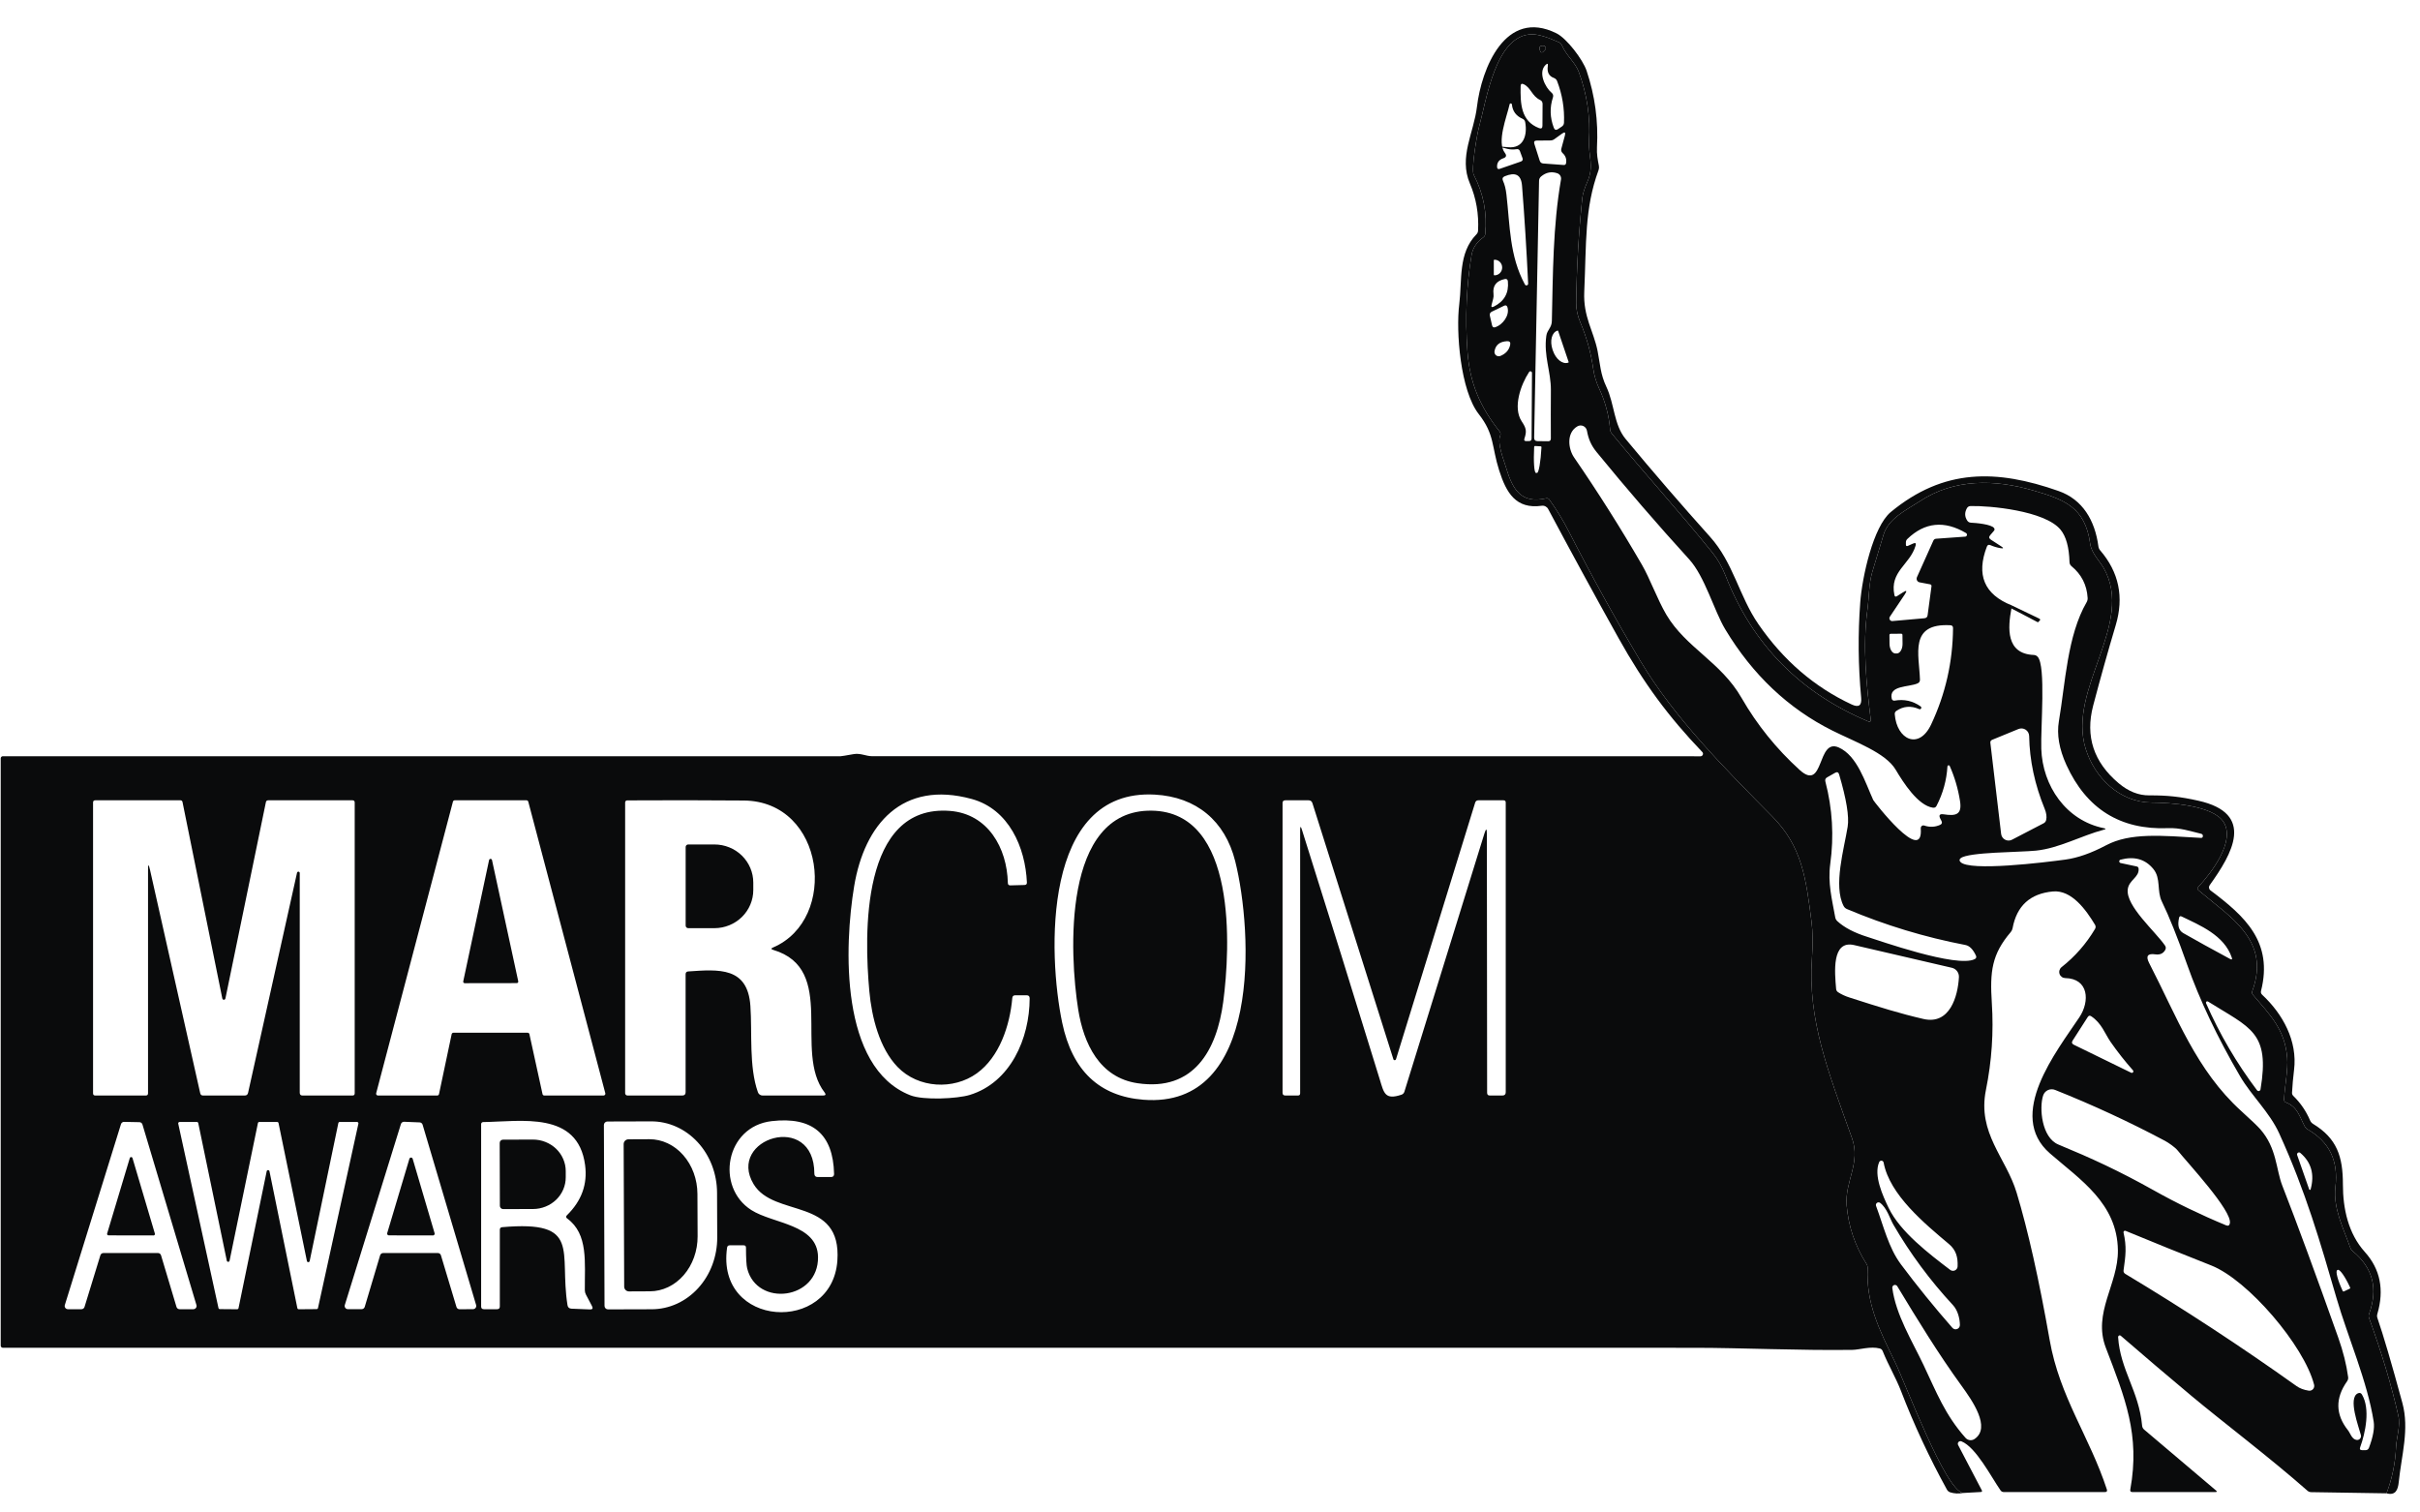 <?xml version="1.0" encoding="UTF-8"?> <svg xmlns="http://www.w3.org/2000/svg" width="152" height="95" viewBox="0 0 152 95" fill="none"><path d="M149.897 93.797C150.251 92.864 150.451 91.893 150.497 90.886C150.522 90.294 150.784 89.563 150.643 88.94C150.223 87.066 149.609 85.013 148.801 82.783C148.77 82.698 148.77 82.614 148.801 82.531C149.381 80.939 149.04 79.625 147.779 78.59C147.705 78.529 147.653 78.454 147.622 78.366C147.182 77.134 146.531 75.872 146.688 74.552C146.885 72.919 146.305 71.716 144.948 70.941C144.867 70.894 144.804 70.83 144.76 70.747C144.434 70.135 144.307 69.524 143.595 69.252C143.497 69.216 143.452 69.144 143.459 69.039C143.512 68.195 143.722 67.16 143.658 66.427C143.512 64.656 142.597 63.764 141.512 62.489C141.449 62.417 141.435 62.337 141.468 62.248C142.631 59.046 140.09 57.621 138.087 55.919C138.008 55.852 138.004 55.781 138.076 55.706C138.902 54.82 140.413 52.847 139.67 51.643C139.004 50.566 136.261 50.417 135.14 50.409C133.132 50.395 131.566 48.845 131.003 47.041C129.82 43.255 134.132 39.178 132.124 35.663C131.9 35.273 131.362 34.739 131.284 34.152C130.969 31.836 129.624 31.366 127.713 30.809C125.288 30.104 122.755 30.051 120.568 31.493C119.742 32.038 118.629 32.544 118.308 33.577C118.067 34.357 117.831 35.139 117.599 35.924C117.369 36.707 117.402 37.49 117.292 38.306C116.98 40.57 117.226 42.97 117.505 45.233C117.507 45.249 117.505 45.265 117.499 45.279C117.493 45.294 117.484 45.306 117.471 45.316C117.459 45.325 117.444 45.331 117.429 45.334C117.413 45.336 117.398 45.334 117.383 45.328C113.076 43.529 110.08 40.483 108.396 36.192C108.173 35.626 107.901 35.142 107.581 34.742C105.526 32.182 103.267 29.71 101.231 27.223C101.172 27.151 101.139 27.068 101.132 26.974C101.054 26.084 100.83 25.239 100.458 24.439C100.261 24.016 100.133 23.595 100.074 23.177C99.93 22.167 99.659 21.193 99.262 20.254C99.083 19.833 98.996 19.427 99.002 19.036C99.026 16.832 99.154 14.628 99.386 12.425C99.412 12.176 99.521 11.83 99.715 11.387C100.134 10.421 99.756 9.749 99.808 8.849C99.897 7.366 99.683 5.926 99.168 4.529C98.939 3.904 98.394 3.522 98.102 2.844C98.065 2.759 98.004 2.697 97.919 2.658C97.19 2.326 96.63 2.159 96.24 2.157C93.925 2.146 93.354 6.356 92.901 7.961C92.774 8.415 92.39 10.645 92.564 10.977C93.175 12.142 93.416 13.382 93.287 14.7C93.278 14.79 93.238 14.86 93.166 14.91C92.75 15.203 92.504 15.574 92.428 16.023C92.106 17.938 92.02 19.946 92.169 22.047C92.315 24.084 92.975 25.568 94.191 27.101C94.253 27.178 94.266 27.263 94.229 27.355C94.022 27.873 94.461 28.9 94.621 29.442C95.025 30.801 95.588 31.648 97.105 31.302C97.195 31.282 97.267 31.309 97.32 31.385C97.78 32.027 98.191 32.701 98.552 33.408C99.964 36.166 101.463 38.877 103.048 41.539C105.167 45.098 108.409 48.341 111.312 51.278C113.188 53.173 113.433 55.147 113.784 57.914C113.863 58.543 113.872 59.304 113.809 60.197C113.541 64.058 114.812 67.263 116.323 71.486C116.886 73.055 115.867 74.198 115.988 75.701C116.097 77.022 116.513 78.252 117.237 79.392C117.286 79.472 117.309 79.558 117.306 79.653C117.201 81.853 118.032 83.516 119.038 85.578C119.684 86.901 122.181 93.606 123.299 93.775C123.019 93.829 122.751 93.815 122.493 93.734C122.403 93.704 122.335 93.648 122.288 93.565C121.182 91.558 120.218 89.488 119.397 87.357C119.082 86.541 118.596 85.727 118.253 84.867C118.218 84.776 118.155 84.72 118.063 84.698C117.477 84.546 116.795 84.781 116.347 84.786C113.044 84.833 109.332 84.656 106.443 84.656C71.03 84.653 35.608 84.652 0.177 84.653C0.16 84.653 0.143 84.65 0.127 84.643C0.111 84.637 0.096 84.627 0.084 84.615C0.071 84.602 0.062 84.588 0.055 84.572C0.048 84.555 0.045 84.538 0.045 84.521V47.633C0.045 47.598 0.059 47.564 0.083 47.539C0.107 47.514 0.14 47.5 0.175 47.5C17.706 47.5 35.245 47.5 52.791 47.5C52.846 47.5 53.12 47.456 53.614 47.367C54.048 47.29 54.393 47.497 54.766 47.497C72.109 47.495 89.457 47.497 106.81 47.503C106.841 47.502 106.871 47.493 106.896 47.476C106.921 47.459 106.941 47.435 106.953 47.407C106.965 47.379 106.969 47.348 106.964 47.318C106.958 47.287 106.944 47.259 106.923 47.237C104.813 45.037 103.236 42.906 101.656 40.072C100.159 37.388 98.687 34.687 97.24 31.972C97.202 31.9 97.142 31.842 97.07 31.806C96.998 31.769 96.917 31.756 96.837 31.767C95.215 31.994 94.61 30.953 94.163 29.55C93.685 28.053 93.884 27.289 92.881 26.01C91.719 24.524 91.442 20.808 91.655 19.117C91.846 17.575 91.575 15.906 92.732 14.722C92.799 14.655 92.834 14.575 92.837 14.481C92.891 13.439 92.719 12.453 92.323 11.523C91.614 9.859 92.575 8.343 92.768 6.702C93.05 4.335 94.539 0.489 97.765 2.094C98.403 2.412 99.413 3.729 99.654 4.443C100.179 6.004 100.396 7.608 100.306 9.253C100.284 9.674 100.35 10.023 100.427 10.418C100.444 10.509 100.436 10.598 100.405 10.687C99.519 13.092 99.645 15.245 99.507 18.322C99.436 19.908 100.087 20.769 100.344 22.042C100.507 22.864 100.518 23.5 100.897 24.297C101.41 25.385 101.358 26.672 102.104 27.571C103.831 29.652 105.598 31.7 107.404 33.712C108.882 35.356 109.221 37.426 110.442 39.2C112.011 41.477 113.967 43.16 116.309 44.251C116.747 44.454 116.944 44.315 116.9 43.833C116.712 41.815 116.693 39.816 116.842 37.836C116.963 36.225 117.657 33.073 118.761 32.16C122.092 29.412 125.407 29.473 129.298 30.84C130.812 31.371 131.585 32.691 131.801 34.321C131.814 34.415 131.851 34.497 131.911 34.568C133.09 35.937 133.416 37.503 132.889 39.267C132.39 40.94 131.918 42.625 131.472 44.32C130.966 46.246 131.5 47.872 133.074 49.196C133.685 49.709 134.325 49.963 134.994 49.958C136.143 49.952 136.96 50.043 138.065 50.29C141.7 51.095 140.192 53.644 138.791 55.598C138.755 55.648 138.739 55.71 138.749 55.772C138.758 55.833 138.791 55.889 138.841 55.927C141.012 57.554 142.788 59.173 142.015 62.24C141.991 62.332 142.014 62.411 142.084 62.478C143.387 63.693 144.315 65.386 144.089 67.202C144.03 67.68 143.988 68.156 143.962 68.63C143.958 68.711 143.986 68.78 144.045 68.837C144.496 69.276 144.847 69.789 145.097 70.376C145.138 70.468 145.2 70.54 145.285 70.592C146.782 71.502 147.158 72.64 147.158 74.394C147.158 75.916 147.492 77.477 148.536 78.637C149.504 79.713 149.766 81.011 149.32 82.531C149.294 82.618 149.296 82.703 149.326 82.788C149.698 83.868 150.22 85.643 150.892 88.116C151.345 89.779 150.834 91.417 150.665 93.092C150.616 93.576 150.464 93.95 149.897 93.797ZM59.674 50.934C62.055 51.123 63.253 53.259 63.303 55.459C63.305 55.563 63.357 55.613 63.461 55.611L64.347 55.587C64.454 55.585 64.505 55.53 64.499 55.423C64.402 53.223 63.369 50.824 61.033 50.184C56.68 48.994 54.299 51.765 53.65 55.661C53.028 59.406 52.736 67.049 57.172 68.793C57.997 69.12 60.13 69.012 60.908 68.774C63.466 67.993 64.668 65.234 64.673 62.705C64.673 62.577 64.609 62.514 64.483 62.514H63.77C63.654 62.514 63.591 62.572 63.582 62.688C63.43 64.42 62.773 66.396 61.353 67.418C59.9 68.466 57.685 68.372 56.376 67.016C55.238 65.837 54.752 63.897 54.603 62.256C54.282 58.744 54.048 50.494 59.674 50.934ZM71.818 69.075C79.24 69.659 78.698 58.553 77.583 54.092C76.95 51.565 75.144 50.052 72.531 49.91C65.441 49.523 65.819 59.962 66.717 64.24C67.347 67.246 69.047 68.858 71.818 69.075ZM9.419 54.621L12.576 68.668C12.598 68.763 12.657 68.81 12.753 68.81H15.374C15.486 68.81 15.555 68.754 15.581 68.644L18.655 54.825C18.658 54.803 18.669 54.782 18.687 54.768C18.705 54.753 18.728 54.747 18.751 54.749C18.773 54.752 18.794 54.764 18.808 54.781C18.823 54.799 18.829 54.822 18.827 54.845V68.635C18.827 68.751 18.884 68.81 18.998 68.81H22.141C22.233 68.81 22.279 68.763 22.279 68.671V50.406C22.279 50.314 22.233 50.267 22.141 50.267H16.846C16.765 50.267 16.716 50.307 16.7 50.386L14.159 62.713C14.155 62.736 14.143 62.757 14.125 62.772C14.107 62.788 14.084 62.796 14.061 62.796C14.037 62.796 14.014 62.788 13.996 62.772C13.979 62.757 13.967 62.736 13.963 62.713L11.463 50.373C11.458 50.343 11.443 50.317 11.42 50.297C11.397 50.278 11.368 50.268 11.339 50.267H5.983C5.891 50.267 5.845 50.314 5.845 50.406V68.671C5.845 68.763 5.891 68.81 5.983 68.81H9.16C9.252 68.81 9.298 68.763 9.298 68.671V54.635C9.298 54.262 9.338 54.257 9.419 54.621ZM28.369 64.954C28.375 64.929 28.389 64.907 28.409 64.891C28.429 64.875 28.454 64.866 28.48 64.866H33.142C33.168 64.866 33.193 64.875 33.213 64.891C33.233 64.907 33.247 64.929 33.252 64.954L34.076 68.721C34.081 68.746 34.095 68.769 34.115 68.785C34.135 68.801 34.16 68.81 34.186 68.81H37.912C37.929 68.809 37.946 68.805 37.961 68.797C37.976 68.79 37.989 68.779 38 68.765C38.01 68.751 38.017 68.736 38.021 68.719C38.024 68.702 38.024 68.685 38.02 68.668L33.181 50.353C33.175 50.329 33.16 50.307 33.14 50.291C33.12 50.276 33.096 50.267 33.07 50.267H28.56C28.535 50.267 28.51 50.276 28.49 50.291C28.47 50.307 28.456 50.329 28.449 50.353L23.627 68.668C23.623 68.685 23.622 68.702 23.626 68.719C23.629 68.736 23.636 68.751 23.647 68.765C23.657 68.779 23.67 68.79 23.686 68.797C23.701 68.805 23.718 68.809 23.735 68.81H27.463C27.489 68.81 27.514 68.801 27.534 68.785C27.554 68.769 27.568 68.746 27.574 68.721L28.369 64.954ZM48.557 59.511C52.689 57.745 51.835 50.326 46.717 50.281C44.268 50.261 41.826 50.258 39.39 50.273C39.357 50.273 39.325 50.286 39.302 50.31C39.279 50.334 39.265 50.367 39.265 50.4V68.663C39.265 68.702 39.281 68.739 39.308 68.767C39.336 68.794 39.373 68.81 39.412 68.81H42.856C42.994 68.81 43.063 68.74 43.063 68.602V61.194C43.063 61.083 43.118 61.024 43.229 61.016C45.168 60.883 46.963 60.729 47.132 63.181C47.25 64.883 47.035 66.997 47.604 68.602C47.625 68.663 47.665 68.716 47.717 68.753C47.77 68.79 47.832 68.81 47.897 68.81H51.7C51.86 68.81 51.891 68.746 51.794 68.619C49.805 66.059 52.614 60.87 48.565 59.663C48.421 59.621 48.419 59.57 48.557 59.511ZM81.775 52.119C83.425 57.342 85.056 62.574 86.667 67.813C86.924 68.652 86.987 69.106 88.023 68.76C88.119 68.728 88.181 68.664 88.211 68.566L93.24 52.34C93.34 52.023 93.39 52.03 93.39 52.362L93.406 68.638C93.406 68.752 93.462 68.81 93.575 68.81H94.367C94.505 68.81 94.575 68.74 94.575 68.602V50.406C94.575 50.314 94.528 50.267 94.436 50.267H92.857C92.753 50.267 92.686 50.316 92.655 50.414L87.683 66.529C87.678 66.548 87.668 66.564 87.653 66.576C87.638 66.587 87.619 66.593 87.6 66.593C87.582 66.593 87.563 66.587 87.548 66.576C87.533 66.564 87.522 66.548 87.518 66.529L82.433 50.445C82.394 50.327 82.313 50.267 82.19 50.267H80.731C80.615 50.267 80.557 50.325 80.557 50.439V68.638C80.557 68.752 80.615 68.81 80.731 68.81H81.524C81.616 68.81 81.662 68.763 81.662 68.671V52.138C81.662 51.886 81.7 51.879 81.775 52.119ZM47.192 76.005C48.554 76.874 51.346 76.882 51.38 78.947C51.421 81.651 47.54 82.113 46.93 79.669C46.882 79.475 46.857 79.04 46.855 78.363C46.855 78.267 46.807 78.219 46.712 78.219H45.836C45.737 78.219 45.681 78.268 45.668 78.366C44.944 83.419 52.266 83.812 52.595 79.185C52.879 75.158 48.623 76.517 47.333 74.375C45.621 71.522 51.145 69.756 51.15 73.719C51.152 73.859 51.222 73.93 51.36 73.93H52.194C52.327 73.93 52.391 73.863 52.388 73.73C52.331 71.228 51.026 70.124 48.474 70.418C45.56 70.75 44.925 74.561 47.192 76.005ZM5.116 82.232C5.159 82.232 5.202 82.218 5.236 82.192C5.271 82.166 5.297 82.13 5.309 82.088L6.304 78.847C6.316 78.806 6.342 78.769 6.376 78.743C6.411 78.717 6.454 78.703 6.497 78.703H9.922C9.965 78.703 10.008 78.717 10.042 78.743C10.077 78.769 10.103 78.806 10.115 78.847L11.085 82.088C11.097 82.13 11.123 82.166 11.158 82.192C11.192 82.218 11.235 82.232 11.278 82.232H12.145C12.177 82.232 12.208 82.225 12.236 82.21C12.264 82.196 12.288 82.176 12.307 82.151C12.326 82.125 12.339 82.096 12.344 82.065C12.35 82.034 12.348 82.002 12.339 81.972L8.947 70.628C8.935 70.587 8.91 70.551 8.876 70.525C8.842 70.5 8.801 70.485 8.759 70.484L7.795 70.465C7.752 70.464 7.709 70.477 7.674 70.502C7.638 70.528 7.612 70.564 7.599 70.606L4.072 81.969C4.062 81.999 4.06 82.032 4.065 82.063C4.07 82.094 4.083 82.124 4.102 82.15C4.121 82.175 4.145 82.196 4.174 82.21C4.202 82.225 4.233 82.232 4.265 82.232H5.116ZM14.418 79.191C14.414 79.21 14.402 79.226 14.387 79.239C14.371 79.251 14.352 79.257 14.333 79.257C14.313 79.257 14.294 79.251 14.279 79.239C14.263 79.226 14.252 79.21 14.247 79.191L12.452 70.539C12.447 70.52 12.437 70.502 12.421 70.49C12.405 70.477 12.386 70.47 12.366 70.47H11.284C11.27 70.47 11.257 70.472 11.245 70.478C11.232 70.484 11.222 70.492 11.213 70.502C11.204 70.513 11.198 70.525 11.195 70.538C11.192 70.551 11.192 70.565 11.195 70.578L13.722 82.157C13.727 82.177 13.738 82.194 13.753 82.207C13.769 82.219 13.788 82.226 13.808 82.226L14.896 82.235C14.917 82.234 14.936 82.227 14.952 82.214C14.967 82.201 14.978 82.183 14.982 82.163L16.752 73.561C16.757 73.542 16.768 73.525 16.784 73.513C16.799 73.501 16.818 73.495 16.838 73.495C16.858 73.495 16.877 73.501 16.892 73.513C16.908 73.525 16.919 73.542 16.924 73.561L18.677 82.163C18.681 82.183 18.692 82.201 18.707 82.214C18.723 82.227 18.743 82.234 18.763 82.235L19.887 82.226C19.907 82.226 19.927 82.219 19.942 82.207C19.958 82.194 19.968 82.177 19.973 82.157L22.511 70.578C22.514 70.565 22.514 70.552 22.511 70.539C22.508 70.526 22.502 70.514 22.494 70.504C22.486 70.493 22.475 70.485 22.463 70.479C22.452 70.473 22.439 70.47 22.425 70.47H21.337C21.317 70.47 21.298 70.477 21.282 70.49C21.267 70.502 21.256 70.52 21.252 70.539L19.451 79.204C19.447 79.225 19.436 79.243 19.421 79.257C19.405 79.27 19.384 79.277 19.364 79.277C19.343 79.277 19.323 79.27 19.307 79.257C19.291 79.243 19.28 79.225 19.277 79.204L17.495 70.542C17.491 70.522 17.481 70.504 17.465 70.491C17.45 70.478 17.43 70.47 17.41 70.47H16.285C16.265 70.47 16.245 70.478 16.23 70.491C16.214 70.504 16.204 70.522 16.2 70.542L14.418 79.191ZM23.875 78.847C23.888 78.806 23.913 78.769 23.948 78.743C23.983 78.717 24.025 78.703 24.069 78.703H27.502C27.545 78.703 27.588 78.717 27.622 78.743C27.657 78.769 27.683 78.806 27.695 78.847L28.67 82.091C28.683 82.133 28.709 82.17 28.744 82.196C28.78 82.222 28.823 82.235 28.866 82.235L29.714 82.229C29.746 82.229 29.776 82.221 29.804 82.207C29.832 82.192 29.856 82.172 29.874 82.147C29.893 82.121 29.905 82.092 29.91 82.061C29.916 82.031 29.914 81.999 29.905 81.969L26.544 70.642C26.532 70.601 26.507 70.566 26.474 70.54C26.441 70.514 26.401 70.499 26.358 70.498L25.384 70.459C25.339 70.457 25.295 70.47 25.259 70.495C25.222 70.521 25.195 70.558 25.182 70.6L21.658 81.966C21.648 81.997 21.646 82.029 21.651 82.06C21.656 82.092 21.669 82.121 21.688 82.147C21.706 82.173 21.731 82.193 21.759 82.208C21.788 82.222 21.819 82.229 21.851 82.229H22.715C22.759 82.229 22.801 82.215 22.836 82.189C22.871 82.163 22.896 82.127 22.909 82.085L23.875 78.847ZM31.548 77.079C36.559 76.644 35.109 78.587 35.644 81.975C35.666 82.118 35.75 82.193 35.896 82.199L37.05 82.246C37.216 82.253 37.26 82.183 37.183 82.035L36.802 81.313C36.756 81.226 36.733 81.134 36.733 81.036C36.719 79.298 36.965 77.513 35.625 76.534C35.54 76.473 35.535 76.406 35.608 76.332C36.531 75.428 36.911 74.375 36.749 73.174C36.294 69.764 32.728 70.445 30.341 70.478C30.309 70.479 30.278 70.493 30.255 70.516C30.233 70.539 30.22 70.57 30.22 70.603V82.06C30.22 82.175 30.278 82.232 30.394 82.232H31.22C31.336 82.232 31.394 82.175 31.394 82.06V77.245C31.394 77.142 31.445 77.086 31.548 77.079ZM37.931 70.661L37.97 82.024C37.97 82.053 37.976 82.082 37.987 82.108C37.998 82.135 38.014 82.159 38.034 82.179C38.054 82.199 38.078 82.215 38.105 82.226C38.131 82.237 38.16 82.243 38.188 82.243L40.942 82.235C41.483 82.233 42.019 82.115 42.518 81.888C43.017 81.66 43.471 81.327 43.852 80.908C44.234 80.489 44.536 79.993 44.741 79.446C44.946 78.9 45.051 78.314 45.049 77.724L45.038 74.918C45.034 73.725 44.596 72.583 43.821 71.742C43.045 70.901 41.996 70.431 40.903 70.434L38.15 70.442C38.092 70.442 38.036 70.466 37.995 70.507C37.954 70.547 37.931 70.603 37.931 70.661Z" fill="#0A0B0C"></path><path d="M149.897 93.797L145.169 93.723C145.075 93.723 144.994 93.691 144.926 93.629C142.564 91.545 139.546 89.267 137.634 87.667C136.15 86.426 134.673 85.169 133.204 83.898C133.189 83.885 133.171 83.877 133.152 83.874C133.133 83.872 133.113 83.875 133.095 83.884C133.078 83.893 133.063 83.907 133.053 83.924C133.043 83.941 133.038 83.961 133.038 83.981C133.174 86.062 134.345 87.357 134.546 89.549C134.556 89.649 134.599 89.731 134.676 89.796L139.187 93.617C139.264 93.684 139.252 93.717 139.151 93.717H133.933C133.828 93.717 133.785 93.665 133.803 93.562C134.43 90.111 133.469 87.797 132.268 84.656C131.425 82.456 133.052 80.666 133.025 78.532C132.989 75.582 130.652 74.093 128.757 72.446C125.981 70.036 129.177 66.037 130.605 63.895C131.276 62.89 131.193 61.462 129.716 61.434C129.637 61.432 129.56 61.406 129.497 61.359C129.433 61.312 129.385 61.247 129.36 61.172C129.335 61.097 129.334 61.016 129.357 60.94C129.379 60.864 129.424 60.797 129.486 60.748C130.335 60.078 131.035 59.279 131.586 58.351C131.639 58.263 131.639 58.173 131.586 58.083C131.025 57.15 130.119 55.886 128.942 55.993C127.515 56.124 126.671 56.894 126.41 58.301C126.393 58.392 126.355 58.472 126.296 58.542C125.103 59.94 124.979 61.019 125.106 62.992C125.226 64.825 125.102 66.647 124.736 68.461C124.186 71.176 126.001 72.712 126.664 74.912C127.376 77.27 128.069 80.358 128.741 84.177C129.368 87.75 131.243 90.23 132.331 93.551C132.368 93.662 132.328 93.717 132.21 93.717H125.86C125.773 93.717 125.705 93.682 125.655 93.612C125.07 92.776 124.114 90.9 123.2 90.532C123.168 90.518 123.133 90.515 123.1 90.523C123.066 90.53 123.036 90.548 123.013 90.573C122.99 90.599 122.975 90.631 122.971 90.665C122.967 90.699 122.974 90.734 122.99 90.764L124.473 93.598C124.512 93.67 124.491 93.709 124.41 93.714L123.299 93.775C122.181 93.606 119.684 86.901 119.038 85.578C118.032 83.516 117.201 81.853 117.306 79.653C117.309 79.558 117.286 79.472 117.237 79.392C116.513 78.252 116.097 77.022 115.988 75.701C115.867 74.198 116.886 73.055 116.323 71.486C114.812 67.263 113.541 64.058 113.809 60.197C113.872 59.304 113.863 58.543 113.784 57.914C113.433 55.147 113.188 53.173 111.312 51.278C108.409 48.341 105.167 45.098 103.048 41.539C101.463 38.877 99.964 36.166 98.552 33.408C98.191 32.701 97.78 32.027 97.32 31.385C97.267 31.309 97.195 31.282 97.105 31.302C95.588 31.648 95.025 30.801 94.621 29.442C94.461 28.9 94.022 27.873 94.229 27.355C94.266 27.263 94.253 27.178 94.191 27.101C92.975 25.568 92.315 24.084 92.169 22.047C92.02 19.946 92.106 17.938 92.428 16.023C92.504 15.574 92.75 15.203 93.166 14.91C93.238 14.86 93.278 14.79 93.287 14.7C93.416 13.382 93.175 12.142 92.564 10.977C92.39 10.645 92.774 8.415 92.901 7.961C93.354 6.356 93.925 2.146 96.24 2.157C96.63 2.159 97.19 2.326 97.919 2.658C98.004 2.697 98.065 2.759 98.102 2.844C98.394 3.522 98.939 3.904 99.168 4.529C99.683 5.926 99.897 7.366 99.808 8.849C99.756 9.749 100.134 10.421 99.715 11.387C99.521 11.83 99.412 12.176 99.386 12.425C99.154 14.628 99.026 16.832 99.002 19.036C98.996 19.427 99.083 19.833 99.262 20.254C99.659 21.193 99.93 22.167 100.074 23.177C100.133 23.595 100.261 24.016 100.458 24.439C100.83 25.239 101.054 26.084 101.132 26.974C101.139 27.068 101.172 27.151 101.231 27.223C103.267 29.71 105.526 32.182 107.581 34.742C107.901 35.142 108.173 35.626 108.396 36.192C110.08 40.483 113.076 43.529 117.383 45.328C117.398 45.334 117.413 45.336 117.429 45.334C117.444 45.331 117.459 45.325 117.471 45.316C117.484 45.306 117.493 45.294 117.499 45.279C117.505 45.265 117.507 45.249 117.505 45.233C117.226 42.97 116.98 40.57 117.292 38.306C117.402 37.49 117.369 36.707 117.599 35.924C117.831 35.139 118.067 34.357 118.308 33.577C118.629 32.544 119.742 32.038 120.568 31.493C122.755 30.051 125.288 30.104 127.713 30.809C129.624 31.366 130.969 31.836 131.284 34.152C131.362 34.739 131.9 35.273 132.124 35.663C134.132 39.178 129.82 43.255 131.003 47.041C131.566 48.845 133.132 50.395 135.14 50.409C136.261 50.417 139.004 50.566 139.67 51.643C140.413 52.847 138.902 54.82 138.076 55.706C138.004 55.781 138.008 55.852 138.087 55.919C140.09 57.621 142.631 59.046 141.468 62.248C141.435 62.337 141.449 62.417 141.512 62.489C142.597 63.764 143.512 64.656 143.658 66.427C143.722 67.16 143.512 68.195 143.459 69.039C143.452 69.144 143.497 69.216 143.595 69.252C144.307 69.524 144.434 70.135 144.76 70.747C144.804 70.83 144.867 70.894 144.948 70.941C146.305 71.716 146.885 72.919 146.688 74.552C146.531 75.872 147.182 77.134 147.622 78.366C147.653 78.454 147.705 78.529 147.779 78.59C149.04 79.625 149.381 80.939 148.801 82.531C148.77 82.614 148.77 82.698 148.801 82.783C149.609 85.013 150.223 87.066 150.643 88.94C150.784 89.563 150.522 90.294 150.497 90.886C150.451 91.893 150.251 92.864 149.897 93.797ZM96.956 2.874C96.7 2.85 96.631 2.97 96.751 3.234C96.758 3.249 96.769 3.262 96.782 3.272C96.795 3.282 96.81 3.289 96.826 3.292C96.842 3.295 96.858 3.294 96.874 3.289C96.889 3.285 96.903 3.276 96.914 3.264L97.047 3.129C97.067 3.109 97.081 3.083 97.087 3.056C97.093 3.028 97.091 2.999 97.082 2.973C97.072 2.946 97.055 2.922 97.033 2.905C97.01 2.888 96.984 2.877 96.956 2.874ZM97.541 6.115C97.333 6.744 97.35 7.38 97.594 8.022C97.647 8.162 97.736 8.191 97.861 8.108L98.096 7.95C98.183 7.893 98.229 7.812 98.234 7.709C98.271 6.812 98.127 5.942 97.803 5.097C97.767 5.001 97.699 4.934 97.602 4.897C97.287 4.783 97.159 4.532 97.218 4.145C97.24 3.99 97.194 3.966 97.08 4.075C96.585 4.549 97.058 5.498 97.455 5.824C97.549 5.902 97.578 5.999 97.541 6.115ZM96.732 6.278C96.218 6.035 96.166 5.517 95.71 5.293C95.581 5.23 95.515 5.27 95.511 5.412C95.489 6.511 95.525 7.609 96.668 8.047C96.81 8.1 96.881 8.05 96.881 7.897L96.889 6.53C96.889 6.412 96.837 6.328 96.732 6.278ZM94.696 9.245C95.713 9.356 95.942 8.465 95.798 7.673C95.78 7.573 95.724 7.502 95.63 7.46C95.232 7.287 95.01 6.991 94.964 6.574C94.965 6.555 94.958 6.535 94.945 6.52C94.932 6.506 94.913 6.497 94.894 6.496C94.874 6.494 94.855 6.501 94.84 6.514C94.825 6.528 94.816 6.546 94.815 6.566C94.641 7.347 93.995 8.921 94.522 9.605C94.645 9.765 94.612 9.878 94.42 9.942C94.149 10.035 94.019 10.216 94.031 10.485C94.034 10.603 94.092 10.643 94.204 10.604L95.516 10.15C95.632 10.111 95.668 10.035 95.624 9.92L95.467 9.494C95.43 9.394 95.359 9.353 95.254 9.37C95.057 9.401 94.866 9.394 94.68 9.35C94.127 9.221 94.133 9.186 94.696 9.245ZM97.378 8.822L96.522 8.83C96.38 8.83 96.33 8.898 96.373 9.035L96.707 10.086C96.742 10.201 96.818 10.262 96.936 10.269L98.212 10.363C98.302 10.37 98.354 10.329 98.367 10.239C98.406 9.993 98.334 9.787 98.151 9.619C98.065 9.539 98.037 9.443 98.069 9.331L98.29 8.514C98.345 8.31 98.286 8.269 98.113 8.393L97.632 8.739C97.557 8.794 97.472 8.822 97.378 8.822ZM97.124 21.095C97.177 20.708 97.464 20.597 97.472 20.16C97.541 17.213 97.535 14.207 98.046 11.276C98.061 11.194 98.045 11.109 98.003 11.037C97.96 10.965 97.894 10.911 97.814 10.883C97.45 10.758 97.112 10.823 96.801 11.08C96.716 11.15 96.672 11.24 96.668 11.351L96.359 27.485C96.357 27.633 96.429 27.707 96.574 27.707L97.24 27.715C97.352 27.715 97.409 27.659 97.409 27.546C97.403 26.532 97.404 25.517 97.411 24.502C97.419 23.343 96.95 22.36 97.124 21.095ZM94.619 12.217C94.845 14.163 94.804 16.078 95.782 17.871C95.793 17.892 95.812 17.909 95.834 17.918C95.856 17.927 95.881 17.929 95.904 17.923C95.927 17.916 95.948 17.902 95.962 17.883C95.976 17.864 95.984 17.84 95.983 17.816C95.88 15.646 95.752 13.597 95.599 11.669C95.541 10.936 95.157 10.809 94.517 11.069C94.38 11.126 94.343 11.222 94.403 11.357C94.508 11.585 94.58 11.872 94.619 12.217ZM93.826 16.349V17.257C93.826 17.266 93.83 17.276 93.837 17.282C93.843 17.289 93.853 17.293 93.862 17.293H93.87C93.998 17.293 94.12 17.242 94.21 17.15C94.3 17.059 94.351 16.935 94.351 16.806V16.8C94.351 16.671 94.3 16.547 94.21 16.456C94.12 16.364 93.998 16.313 93.87 16.313H93.862C93.853 16.313 93.843 16.317 93.837 16.324C93.83 16.331 93.826 16.34 93.826 16.349ZM93.785 18.771L93.688 19.142C93.649 19.284 93.695 19.322 93.826 19.258C94.485 18.927 94.78 18.399 94.71 17.672C94.697 17.55 94.631 17.502 94.511 17.528C93.979 17.641 93.744 17.953 93.807 18.463C93.82 18.567 93.812 18.669 93.785 18.771ZM93.931 20.55C94.381 20.395 94.84 19.811 94.682 19.297C94.647 19.184 94.576 19.154 94.47 19.205L93.707 19.573C93.593 19.627 93.551 19.715 93.58 19.839L93.716 20.431C93.743 20.551 93.815 20.591 93.931 20.55ZM98.524 22.731L97.867 20.788C97.866 20.784 97.864 20.78 97.861 20.777C97.858 20.773 97.855 20.771 97.851 20.768C97.847 20.767 97.843 20.765 97.838 20.765C97.834 20.764 97.83 20.765 97.826 20.766L97.809 20.772C97.727 20.799 97.655 20.852 97.596 20.926C97.537 21 97.492 21.095 97.465 21.204C97.437 21.314 97.427 21.436 97.436 21.564C97.444 21.692 97.471 21.823 97.513 21.951L97.538 22.023C97.581 22.15 97.64 22.27 97.71 22.377C97.781 22.484 97.863 22.576 97.952 22.646C98.04 22.717 98.133 22.765 98.225 22.788C98.317 22.811 98.406 22.809 98.488 22.781L98.505 22.775C98.509 22.774 98.513 22.771 98.516 22.768C98.52 22.765 98.522 22.762 98.524 22.757C98.526 22.753 98.527 22.749 98.527 22.744C98.527 22.74 98.526 22.735 98.524 22.731ZM94.24 22.357C94.583 22.215 94.787 21.983 94.854 21.66C94.887 21.5 94.822 21.423 94.66 21.43C94.2 21.454 93.937 21.665 93.87 22.061C93.862 22.109 93.867 22.158 93.884 22.203C93.901 22.249 93.93 22.288 93.968 22.319C94.006 22.349 94.051 22.368 94.099 22.375C94.147 22.382 94.196 22.376 94.24 22.357ZM95.577 26.464C95.862 26.893 95.906 27.076 95.749 27.549C95.713 27.654 95.751 27.707 95.862 27.707L96.038 27.704C96.145 27.704 96.199 27.651 96.199 27.544L96.224 23.42C96.223 23.399 96.216 23.378 96.203 23.361C96.191 23.344 96.173 23.331 96.153 23.325C96.132 23.319 96.111 23.319 96.091 23.326C96.072 23.334 96.055 23.347 96.044 23.365C95.525 24.151 95.005 25.593 95.577 26.464ZM121.88 51.441C121.755 51.205 121.824 51.107 122.087 51.148C122.833 51.261 123.247 51.186 123.109 50.317C122.986 49.539 122.769 48.803 122.46 48.109C122.453 48.094 122.441 48.083 122.427 48.075C122.412 48.068 122.396 48.066 122.38 48.069C122.364 48.071 122.35 48.079 122.339 48.091C122.328 48.103 122.321 48.118 122.319 48.134C122.267 49.006 122.039 49.834 121.634 50.616C121.586 50.708 121.511 50.747 121.408 50.732C120.468 50.6 119.546 49.152 119.063 48.339C118.427 47.276 116.527 46.606 115.099 45.892C112.324 44.507 110.077 42.382 108.357 39.519C107.658 38.353 107.084 36.214 106.095 35.129C104.099 32.938 102.163 30.694 100.286 28.399C99.936 27.97 99.77 27.574 99.676 27.054C99.664 26.99 99.637 26.93 99.597 26.878C99.557 26.827 99.505 26.786 99.446 26.759C99.387 26.733 99.323 26.72 99.258 26.724C99.193 26.727 99.13 26.747 99.074 26.78C98.372 27.189 98.499 28.2 98.87 28.736C100.376 30.926 101.795 33.172 103.129 35.472C103.629 36.333 104.104 37.662 104.664 38.611C105.899 40.692 108.089 41.575 109.385 43.833C110.359 45.525 111.575 47.033 113.033 48.358C114.602 49.78 114.102 46.335 115.491 46.949C116.651 47.464 117.151 49.136 117.657 50.248C117.698 50.339 120.828 54.399 120.642 52.025C120.641 51.997 120.646 51.969 120.657 51.943C120.668 51.918 120.686 51.895 120.708 51.879C120.73 51.861 120.755 51.85 120.782 51.846C120.81 51.841 120.837 51.844 120.863 51.853C121.202 51.968 121.533 51.954 121.855 51.812C121.975 51.758 122.003 51.673 121.941 51.557L121.88 51.441ZM96.768 28.034L96.42 28.014C96.412 28.014 96.405 28.015 96.398 28.017C96.391 28.02 96.385 28.023 96.38 28.028C96.374 28.033 96.37 28.039 96.367 28.046C96.364 28.052 96.362 28.059 96.362 28.067L96.359 28.103C96.348 28.312 96.342 28.519 96.342 28.713C96.341 28.906 96.347 29.082 96.357 29.231C96.367 29.38 96.382 29.498 96.402 29.579C96.421 29.66 96.444 29.701 96.469 29.702L96.541 29.705C96.592 29.708 96.65 29.543 96.702 29.248C96.754 28.952 96.795 28.549 96.817 28.128L96.82 28.092C96.82 28.084 96.82 28.077 96.817 28.07C96.815 28.063 96.811 28.057 96.806 28.052C96.801 28.046 96.795 28.042 96.789 28.039C96.782 28.036 96.775 28.034 96.768 28.034ZM126.349 38.021L126.338 38.218C126.108 39.435 125.984 41.063 127.735 41.138C127.837 41.141 127.921 41.181 127.989 41.257C128.509 41.835 128.169 45.693 128.213 47.032C128.29 49.36 129.768 51.541 132.149 52.019C132.285 52.045 132.286 52.076 132.152 52.111C130.715 52.493 129.332 53.279 127.887 53.428C126.838 53.536 123.634 53.514 123.15 53.904C123.062 53.976 123.056 54.054 123.134 54.139C123.683 54.751 128.437 54.167 129.721 53.992C130.495 53.887 131.346 53.589 132.276 53.096C133.803 52.288 135.753 52.484 138.239 52.628C138.314 52.634 138.352 52.6 138.361 52.529C138.37 52.442 138.332 52.388 138.247 52.368C137.529 52.199 136.944 51.986 136.17 52.017C133.18 52.135 131.053 50.811 129.79 48.045C129.335 47.047 129.178 46.133 129.318 45.303C129.724 42.925 129.843 39.92 131.061 37.825C131.109 37.74 131.13 37.65 131.124 37.554C131.075 36.742 130.738 36.079 130.113 35.564C130.032 35.497 129.99 35.412 129.986 35.306C129.959 34.371 129.771 33.692 129.423 33.27C128.437 32.071 124.937 31.753 123.766 31.786C123.665 31.79 123.589 31.836 123.54 31.925C123.392 32.19 123.398 32.446 123.556 32.691C123.612 32.778 123.69 32.824 123.791 32.83C124.089 32.843 125.084 32.926 125.249 33.17C125.29 33.229 125.286 33.286 125.238 33.342L125.006 33.613C124.911 33.722 124.924 33.816 125.045 33.895L125.689 34.313C125.864 34.425 125.849 34.464 125.644 34.429C125.429 34.392 125.22 34.33 125.017 34.241C124.912 34.195 124.839 34.225 124.796 34.332C124.113 36.109 124.631 37.339 126.349 38.021ZM119.64 37.335L118.704 38.733C118.684 38.76 118.674 38.793 118.672 38.827C118.671 38.861 118.68 38.894 118.697 38.923C118.714 38.952 118.739 38.976 118.769 38.991C118.799 39.006 118.833 39.013 118.866 39.009L120.874 38.832C120.992 38.821 121.059 38.758 121.073 38.641L121.316 36.831C121.327 36.759 121.297 36.716 121.225 36.701L120.571 36.577C120.537 36.571 120.504 36.557 120.476 36.536C120.448 36.516 120.425 36.489 120.409 36.458C120.393 36.427 120.384 36.393 120.383 36.358C120.382 36.323 120.388 36.288 120.402 36.256L121.432 33.962C121.467 33.884 121.528 33.843 121.615 33.837L123.432 33.707C123.458 33.705 123.483 33.695 123.503 33.678C123.522 33.661 123.536 33.638 123.542 33.613C123.548 33.587 123.546 33.561 123.535 33.537C123.525 33.513 123.507 33.493 123.485 33.48C122.12 32.677 120.893 32.801 119.803 33.851C119.74 33.91 119.709 33.982 119.709 34.067V34.205C119.709 34.295 119.751 34.322 119.836 34.285L120.165 34.139C120.312 34.074 120.363 34.119 120.317 34.274C119.969 35.47 118.676 35.888 118.988 37.377C119.008 37.476 119.062 37.499 119.148 37.446L119.518 37.211C119.758 37.057 119.798 37.099 119.64 37.335ZM120.629 44.367C120.651 44.38 120.667 44.401 120.674 44.426C120.681 44.451 120.677 44.478 120.665 44.5C120.652 44.522 120.631 44.539 120.606 44.546C120.581 44.552 120.554 44.549 120.532 44.536C120.026 44.315 119.551 44.353 119.11 44.652C119.036 44.704 119.003 44.774 119.01 44.863C119.132 46.462 120.529 47.129 121.294 45.505C122.195 43.595 122.653 41.577 122.67 39.449C122.67 39.339 122.615 39.28 122.504 39.272C119.891 39.128 120.543 41.11 120.593 42.687C120.596 42.798 120.548 42.877 120.446 42.923C119.899 43.172 118.615 43.031 118.822 43.894C118.831 43.931 118.854 43.963 118.886 43.984C118.918 44.005 118.956 44.013 118.994 44.007C119.597 43.902 120.143 44.022 120.629 44.367ZM119.419 39.804L118.75 39.809C118.731 39.809 118.712 39.817 118.698 39.831C118.684 39.845 118.676 39.864 118.676 39.884L118.681 40.443C118.682 40.523 118.692 40.601 118.712 40.675C118.731 40.748 118.759 40.815 118.794 40.871C118.828 40.927 118.87 40.971 118.915 41.001C118.96 41.032 119.008 41.047 119.057 41.046H119.134C119.232 41.045 119.326 40.981 119.394 40.866C119.463 40.752 119.5 40.598 119.499 40.437L119.493 39.878C119.493 39.858 119.486 39.84 119.472 39.825C119.458 39.812 119.439 39.804 119.419 39.804ZM125.015 46.661L125.691 52.379C125.7 52.455 125.727 52.528 125.77 52.591C125.813 52.654 125.871 52.706 125.939 52.741C126.006 52.777 126.081 52.796 126.157 52.796C126.234 52.796 126.309 52.777 126.376 52.742L128.357 51.712C128.443 51.668 128.498 51.598 128.52 51.502C128.566 51.299 128.534 51.065 128.426 50.802C127.803 49.283 127.478 47.759 127.451 46.23C127.449 46.151 127.428 46.073 127.39 46.004C127.352 45.935 127.297 45.876 127.231 45.833C127.165 45.789 127.089 45.763 127.011 45.755C126.932 45.748 126.853 45.76 126.78 45.79L125.128 46.468C125.041 46.505 125.004 46.569 125.015 46.661ZM115.795 56.901C115.141 55.634 115.826 53.326 116.052 51.925C116.153 51.289 115.975 50.196 115.516 48.646C115.476 48.504 115.391 48.469 115.262 48.541L114.765 48.823C114.658 48.882 114.62 48.971 114.652 49.089C115.097 50.797 115.199 52.521 114.958 54.261C114.795 55.465 115.066 56.472 115.27 57.615C115.287 57.711 115.331 57.792 115.403 57.859C115.841 58.261 116.471 58.59 117.292 58.847C117.963 59.054 122.913 60.814 124.029 60.244C124.126 60.196 124.153 60.123 124.109 60.023C123.926 59.628 123.706 59.406 123.449 59.356C120.887 58.865 118.408 58.113 116.011 57.1C115.915 57.06 115.843 56.993 115.795 56.901ZM148.356 87.595C148.887 88.495 148.572 90 148.243 90.897C148.195 91.024 148.239 91.088 148.376 91.088H148.572C148.682 91.088 148.757 91.036 148.796 90.933C149.055 90.247 149.154 89.701 149.091 89.295C148.704 86.793 147.45 83.928 146.76 81.548C145.738 78.028 144.824 74.848 143.158 71.192C142.551 69.859 141.41 68.818 140.697 67.595C139.259 65.13 138.151 62.792 137.372 60.582C136.772 58.879 136.243 57.561 135.787 56.627C135.458 55.96 135.74 55.18 135.256 54.587C134.748 53.962 134.057 53.766 133.185 53.998C133.162 54.005 133.143 54.019 133.129 54.038C133.116 54.057 133.109 54.081 133.109 54.104C133.11 54.127 133.118 54.15 133.133 54.168C133.147 54.187 133.168 54.2 133.19 54.206L134.204 54.422C134.276 54.436 134.316 54.48 134.325 54.554C134.383 55.108 133.709 55.268 133.643 55.869C133.527 56.918 135.375 58.501 135.985 59.392C136.046 59.48 136.05 59.573 135.996 59.669C135.869 59.894 135.662 59.985 135.375 59.943C134.893 59.873 134.763 60.053 134.986 60.485C136.734 63.87 137.941 67.216 140.769 69.781C141.401 70.355 141.798 70.735 141.962 70.921C143.009 72.109 142.954 73.451 143.349 74.464C144.281 76.851 145.453 80.035 146.865 84.014C147.174 84.887 147.381 85.713 147.486 86.494C147.499 86.592 147.477 86.68 147.42 86.76C146.671 87.82 146.689 88.845 147.475 89.834C147.622 90.017 147.716 90.399 148.014 90.443C148.054 90.449 148.095 90.445 148.134 90.431C148.172 90.417 148.206 90.394 148.233 90.363C148.26 90.333 148.28 90.296 148.289 90.257C148.298 90.217 148.298 90.175 148.287 90.136C148.149 89.605 147.459 87.803 148.1 87.515C148.21 87.465 148.296 87.492 148.356 87.595ZM140.073 60.233C140.184 60.294 140.219 60.265 140.178 60.145C139.703 58.733 138.156 58.111 137.029 57.565C136.945 57.525 136.891 57.55 136.869 57.64C136.755 58.12 136.843 58.443 137.132 58.609C137.929 59.064 138.909 59.606 140.073 60.233ZM116.185 62.66C118.077 63.269 119.339 63.662 120.811 64.002C122.471 64.385 122.976 62.575 123.04 61.376C123.047 61.242 123.006 61.109 122.925 61.001C122.845 60.894 122.729 60.818 122.598 60.787C120.541 60.309 118.495 59.834 116.458 59.361C115.03 59.032 115.24 61.099 115.326 62.107C115.333 62.201 115.375 62.273 115.453 62.323C115.657 62.457 115.901 62.57 116.185 62.66ZM141.766 68.483C141.781 68.502 141.8 68.516 141.822 68.523C141.844 68.531 141.868 68.532 141.891 68.527C141.914 68.521 141.934 68.509 141.95 68.492C141.967 68.475 141.977 68.454 141.982 68.43C142.589 64.811 141.341 64.575 138.687 62.907C138.671 62.897 138.653 62.892 138.634 62.893C138.616 62.894 138.598 62.902 138.584 62.914C138.57 62.926 138.56 62.942 138.556 62.961C138.552 62.979 138.555 62.998 138.562 63.014C139.42 64.966 140.488 66.789 141.766 68.483ZM132.563 65.439C132.21 64.927 132.008 64.271 131.353 63.834C131.263 63.773 131.189 63.788 131.13 63.881L130.182 65.359C130.109 65.473 130.133 65.56 130.254 65.619L133.853 67.376C133.873 67.387 133.897 67.391 133.92 67.386C133.942 67.381 133.962 67.368 133.976 67.35C133.99 67.332 133.997 67.309 133.996 67.286C133.995 67.262 133.985 67.241 133.969 67.224C133.472 66.665 133.003 66.07 132.563 65.439ZM135.303 74.779C136.71 75.569 138.215 76.297 139.819 76.963C139.952 77.018 140.032 76.975 140.059 76.833C140.208 76.044 137.394 73.033 136.775 72.258C136.615 72.059 136.195 71.768 135.98 71.655C133.744 70.466 131.444 69.401 129.078 68.458C129.006 68.429 128.929 68.416 128.851 68.418C128.774 68.42 128.697 68.438 128.627 68.471C128.557 68.504 128.494 68.551 128.443 68.609C128.392 68.668 128.353 68.736 128.329 68.81C128.072 69.585 128.235 71.45 129.282 71.887C131.376 72.753 133.08 73.534 135.303 74.779ZM145.039 74.704C145.042 74.715 145.048 74.724 145.057 74.73C145.065 74.736 145.075 74.739 145.086 74.739C145.096 74.739 145.106 74.735 145.115 74.728C145.123 74.721 145.128 74.712 145.13 74.702C145.388 73.766 145.173 73.004 144.484 72.416C144.463 72.397 144.437 72.386 144.409 72.384C144.381 72.382 144.353 72.39 144.33 72.406C144.307 72.422 144.29 72.445 144.282 72.472C144.274 72.499 144.275 72.528 144.285 72.554L145.039 74.704ZM122.413 78.139C120.902 76.866 118.687 75.05 118.311 73.025C118.306 72.993 118.291 72.965 118.268 72.943C118.245 72.921 118.216 72.907 118.184 72.903C118.153 72.9 118.121 72.906 118.094 72.922C118.066 72.938 118.045 72.962 118.032 72.991C117.668 73.824 118.264 75.117 118.623 75.864C119.344 77.37 121.17 78.756 122.493 79.763C122.535 79.795 122.586 79.815 122.638 79.82C122.691 79.826 122.744 79.816 122.792 79.793C122.84 79.771 122.88 79.735 122.909 79.691C122.939 79.647 122.955 79.595 122.957 79.542C122.979 78.986 122.874 78.526 122.413 78.139ZM118.924 76.924C118.712 76.561 118.524 75.878 118.088 75.551C118.059 75.531 118.025 75.519 117.99 75.52C117.954 75.52 117.92 75.531 117.892 75.552C117.863 75.573 117.843 75.603 117.832 75.636C117.822 75.67 117.822 75.706 117.833 75.74C118.306 77.007 118.618 78.371 119.4 79.418C120.409 80.768 121.486 82.096 122.631 83.403C122.667 83.444 122.715 83.474 122.769 83.487C122.822 83.5 122.878 83.496 122.93 83.476C122.981 83.456 123.025 83.421 123.056 83.375C123.086 83.329 123.102 83.275 123.101 83.22C123.095 82.816 122.968 82.301 122.667 81.977C121.231 80.429 119.983 78.745 118.924 76.924ZM133.378 77.417C133.582 78.302 133.513 78.864 133.381 79.783C133.366 79.882 133.402 79.959 133.489 80.013C137.168 82.221 140.754 84.57 144.247 87.061C144.445 87.203 144.699 87.299 145.009 87.349C145.058 87.357 145.108 87.353 145.155 87.336C145.202 87.32 145.245 87.292 145.278 87.255C145.312 87.219 145.336 87.174 145.348 87.126C145.36 87.077 145.361 87.027 145.349 86.978C144.727 84.529 141.192 80.392 138.888 79.484C137.091 78.775 135.297 78.05 133.505 77.309C133.489 77.302 133.472 77.3 133.455 77.303C133.438 77.305 133.422 77.313 133.409 77.324C133.396 77.335 133.386 77.35 133.381 77.366C133.375 77.382 133.374 77.4 133.378 77.417ZM147.221 81.114L147.583 80.945C147.59 80.942 147.596 80.937 147.601 80.932C147.606 80.926 147.61 80.919 147.613 80.912C147.615 80.905 147.617 80.897 147.616 80.89C147.616 80.882 147.614 80.874 147.611 80.868L147.58 80.804C147.441 80.503 147.284 80.224 147.146 80.028C147.007 79.833 146.897 79.737 146.84 79.761L146.799 79.78C146.744 79.809 146.746 79.955 146.806 80.187C146.865 80.419 146.977 80.719 147.116 81.02L147.144 81.086C147.147 81.093 147.152 81.099 147.157 81.105C147.163 81.11 147.17 81.114 147.177 81.116C147.184 81.119 147.192 81.12 147.199 81.12C147.207 81.119 147.214 81.117 147.221 81.114ZM120.822 85.747C121.628 87.446 122.167 88.868 123.457 90.316C123.527 90.393 123.622 90.443 123.726 90.456C123.829 90.468 123.934 90.443 124.02 90.385C125.078 89.671 123.871 87.961 123.203 87.039C121.742 85.024 120.463 82.932 119.165 80.785C119.144 80.752 119.113 80.728 119.077 80.716C119.041 80.703 119.002 80.704 118.966 80.716C118.93 80.729 118.9 80.754 118.88 80.787C118.859 80.819 118.851 80.857 118.855 80.895C119.079 82.594 120.098 84.219 120.822 85.747Z" fill="#0A0B0C"></path><path d="M96.956 2.874C96.984 2.877 97.01 2.888 97.033 2.905C97.055 2.922 97.072 2.946 97.082 2.973C97.091 2.999 97.093 3.028 97.087 3.056C97.081 3.083 97.067 3.109 97.047 3.129L96.914 3.264C96.903 3.276 96.889 3.285 96.874 3.289C96.858 3.294 96.842 3.295 96.826 3.292C96.81 3.289 96.795 3.282 96.782 3.272C96.769 3.262 96.758 3.249 96.751 3.234C96.631 2.97 96.7 2.85 96.956 2.874Z" fill="#0A0B0C"></path><path d="M126.349 38.021L128.081 38.854C128.16 38.893 128.165 38.94 128.097 38.995C128.073 39.014 128.051 39.037 128.031 39.065C128.016 39.083 127.999 39.087 127.978 39.076L126.338 38.218L126.349 38.021Z" fill="#0A0B0C"></path><path d="M67.722 63.41C67.178 59.976 66.684 50.843 72.335 50.918C77.724 50.992 77.276 59.561 76.831 62.929C76.431 65.942 74.998 68.572 71.443 68.037C69.067 67.683 68.065 65.558 67.722 63.41Z" fill="#0A0B0C"></path><path d="M43.066 53.201C43.066 53.158 43.083 53.118 43.113 53.087C43.143 53.057 43.184 53.041 43.226 53.041H44.872C45.52 53.041 46.141 53.293 46.599 53.742C47.057 54.192 47.314 54.801 47.314 55.437V55.902C47.314 56.538 47.057 57.147 46.599 57.597C46.141 58.046 45.52 58.299 44.872 58.299H43.226C43.184 58.299 43.143 58.282 43.113 58.252C43.083 58.222 43.066 58.181 43.066 58.138V53.201Z" fill="#0A0B0C"></path><path d="M29.096 61.642L30.72 54.017C30.725 53.997 30.737 53.979 30.753 53.966C30.77 53.953 30.79 53.946 30.811 53.946C30.832 53.946 30.852 53.953 30.869 53.966C30.885 53.979 30.897 53.997 30.902 54.017L32.551 61.636C32.554 61.65 32.554 61.664 32.551 61.678C32.547 61.691 32.541 61.704 32.532 61.715C32.524 61.725 32.513 61.734 32.5 61.74C32.488 61.746 32.474 61.75 32.46 61.75L29.187 61.755C29.173 61.755 29.159 61.752 29.147 61.746C29.134 61.74 29.123 61.731 29.115 61.72C29.106 61.709 29.1 61.697 29.096 61.683C29.093 61.67 29.093 61.656 29.096 61.642Z" fill="#0A0B0C"></path><path d="M31.386 71.793C31.385 71.766 31.39 71.739 31.4 71.713C31.41 71.688 31.425 71.665 31.444 71.645C31.463 71.626 31.486 71.61 31.511 71.6C31.536 71.589 31.563 71.583 31.59 71.583L33.468 71.577C33.738 71.576 34.006 71.626 34.256 71.725C34.506 71.824 34.734 71.969 34.926 72.152C35.117 72.336 35.27 72.554 35.374 72.794C35.479 73.035 35.533 73.293 35.534 73.553V73.946C35.536 74.472 35.322 74.978 34.937 75.352C34.553 75.725 34.03 75.936 33.485 75.939L31.607 75.944C31.579 75.945 31.552 75.94 31.527 75.93C31.502 75.919 31.479 75.904 31.459 75.885C31.44 75.866 31.424 75.844 31.413 75.819C31.403 75.794 31.397 75.767 31.397 75.74L31.386 71.793Z" fill="#0A0B0C"></path><path d="M39.172 71.862C39.172 71.782 39.203 71.706 39.26 71.649C39.316 71.592 39.393 71.561 39.473 71.561L40.787 71.555C41.585 71.552 42.351 71.913 42.917 72.558C43.483 73.202 43.803 74.078 43.806 74.992L43.817 77.649C43.819 78.102 43.743 78.551 43.593 78.97C43.443 79.389 43.223 79.77 42.945 80.091C42.666 80.412 42.335 80.668 41.971 80.842C41.606 81.017 41.216 81.107 40.82 81.108L39.506 81.114C39.426 81.114 39.349 81.082 39.293 81.026C39.236 80.969 39.205 80.892 39.205 80.812L39.172 71.862Z" fill="#0A0B0C"></path><path d="M6.729 77.48L8.151 72.742C8.156 72.723 8.167 72.706 8.183 72.694C8.198 72.682 8.217 72.676 8.237 72.676C8.257 72.676 8.276 72.682 8.291 72.694C8.307 72.706 8.318 72.723 8.323 72.742L9.729 77.486C9.732 77.499 9.733 77.513 9.731 77.527C9.728 77.54 9.723 77.553 9.714 77.564C9.706 77.575 9.695 77.584 9.683 77.59C9.67 77.596 9.657 77.599 9.643 77.599L6.815 77.594C6.801 77.594 6.787 77.591 6.775 77.585C6.762 77.579 6.752 77.57 6.743 77.558C6.735 77.547 6.729 77.535 6.727 77.521C6.724 77.507 6.725 77.493 6.729 77.48Z" fill="#0A0B0C"></path><path d="M24.32 77.455L25.715 72.781C25.722 72.76 25.736 72.741 25.754 72.728C25.773 72.714 25.795 72.707 25.817 72.707C25.84 72.707 25.862 72.714 25.88 72.728C25.899 72.741 25.912 72.76 25.919 72.781L27.298 77.461C27.302 77.477 27.303 77.494 27.3 77.511C27.297 77.527 27.29 77.543 27.28 77.556C27.27 77.57 27.257 77.581 27.242 77.588C27.226 77.596 27.21 77.599 27.193 77.599L24.425 77.594C24.408 77.594 24.392 77.59 24.377 77.583C24.361 77.575 24.348 77.564 24.338 77.551C24.328 77.537 24.321 77.522 24.318 77.505C24.315 77.489 24.316 77.472 24.32 77.455Z" fill="#0A0B0C"></path></svg> 